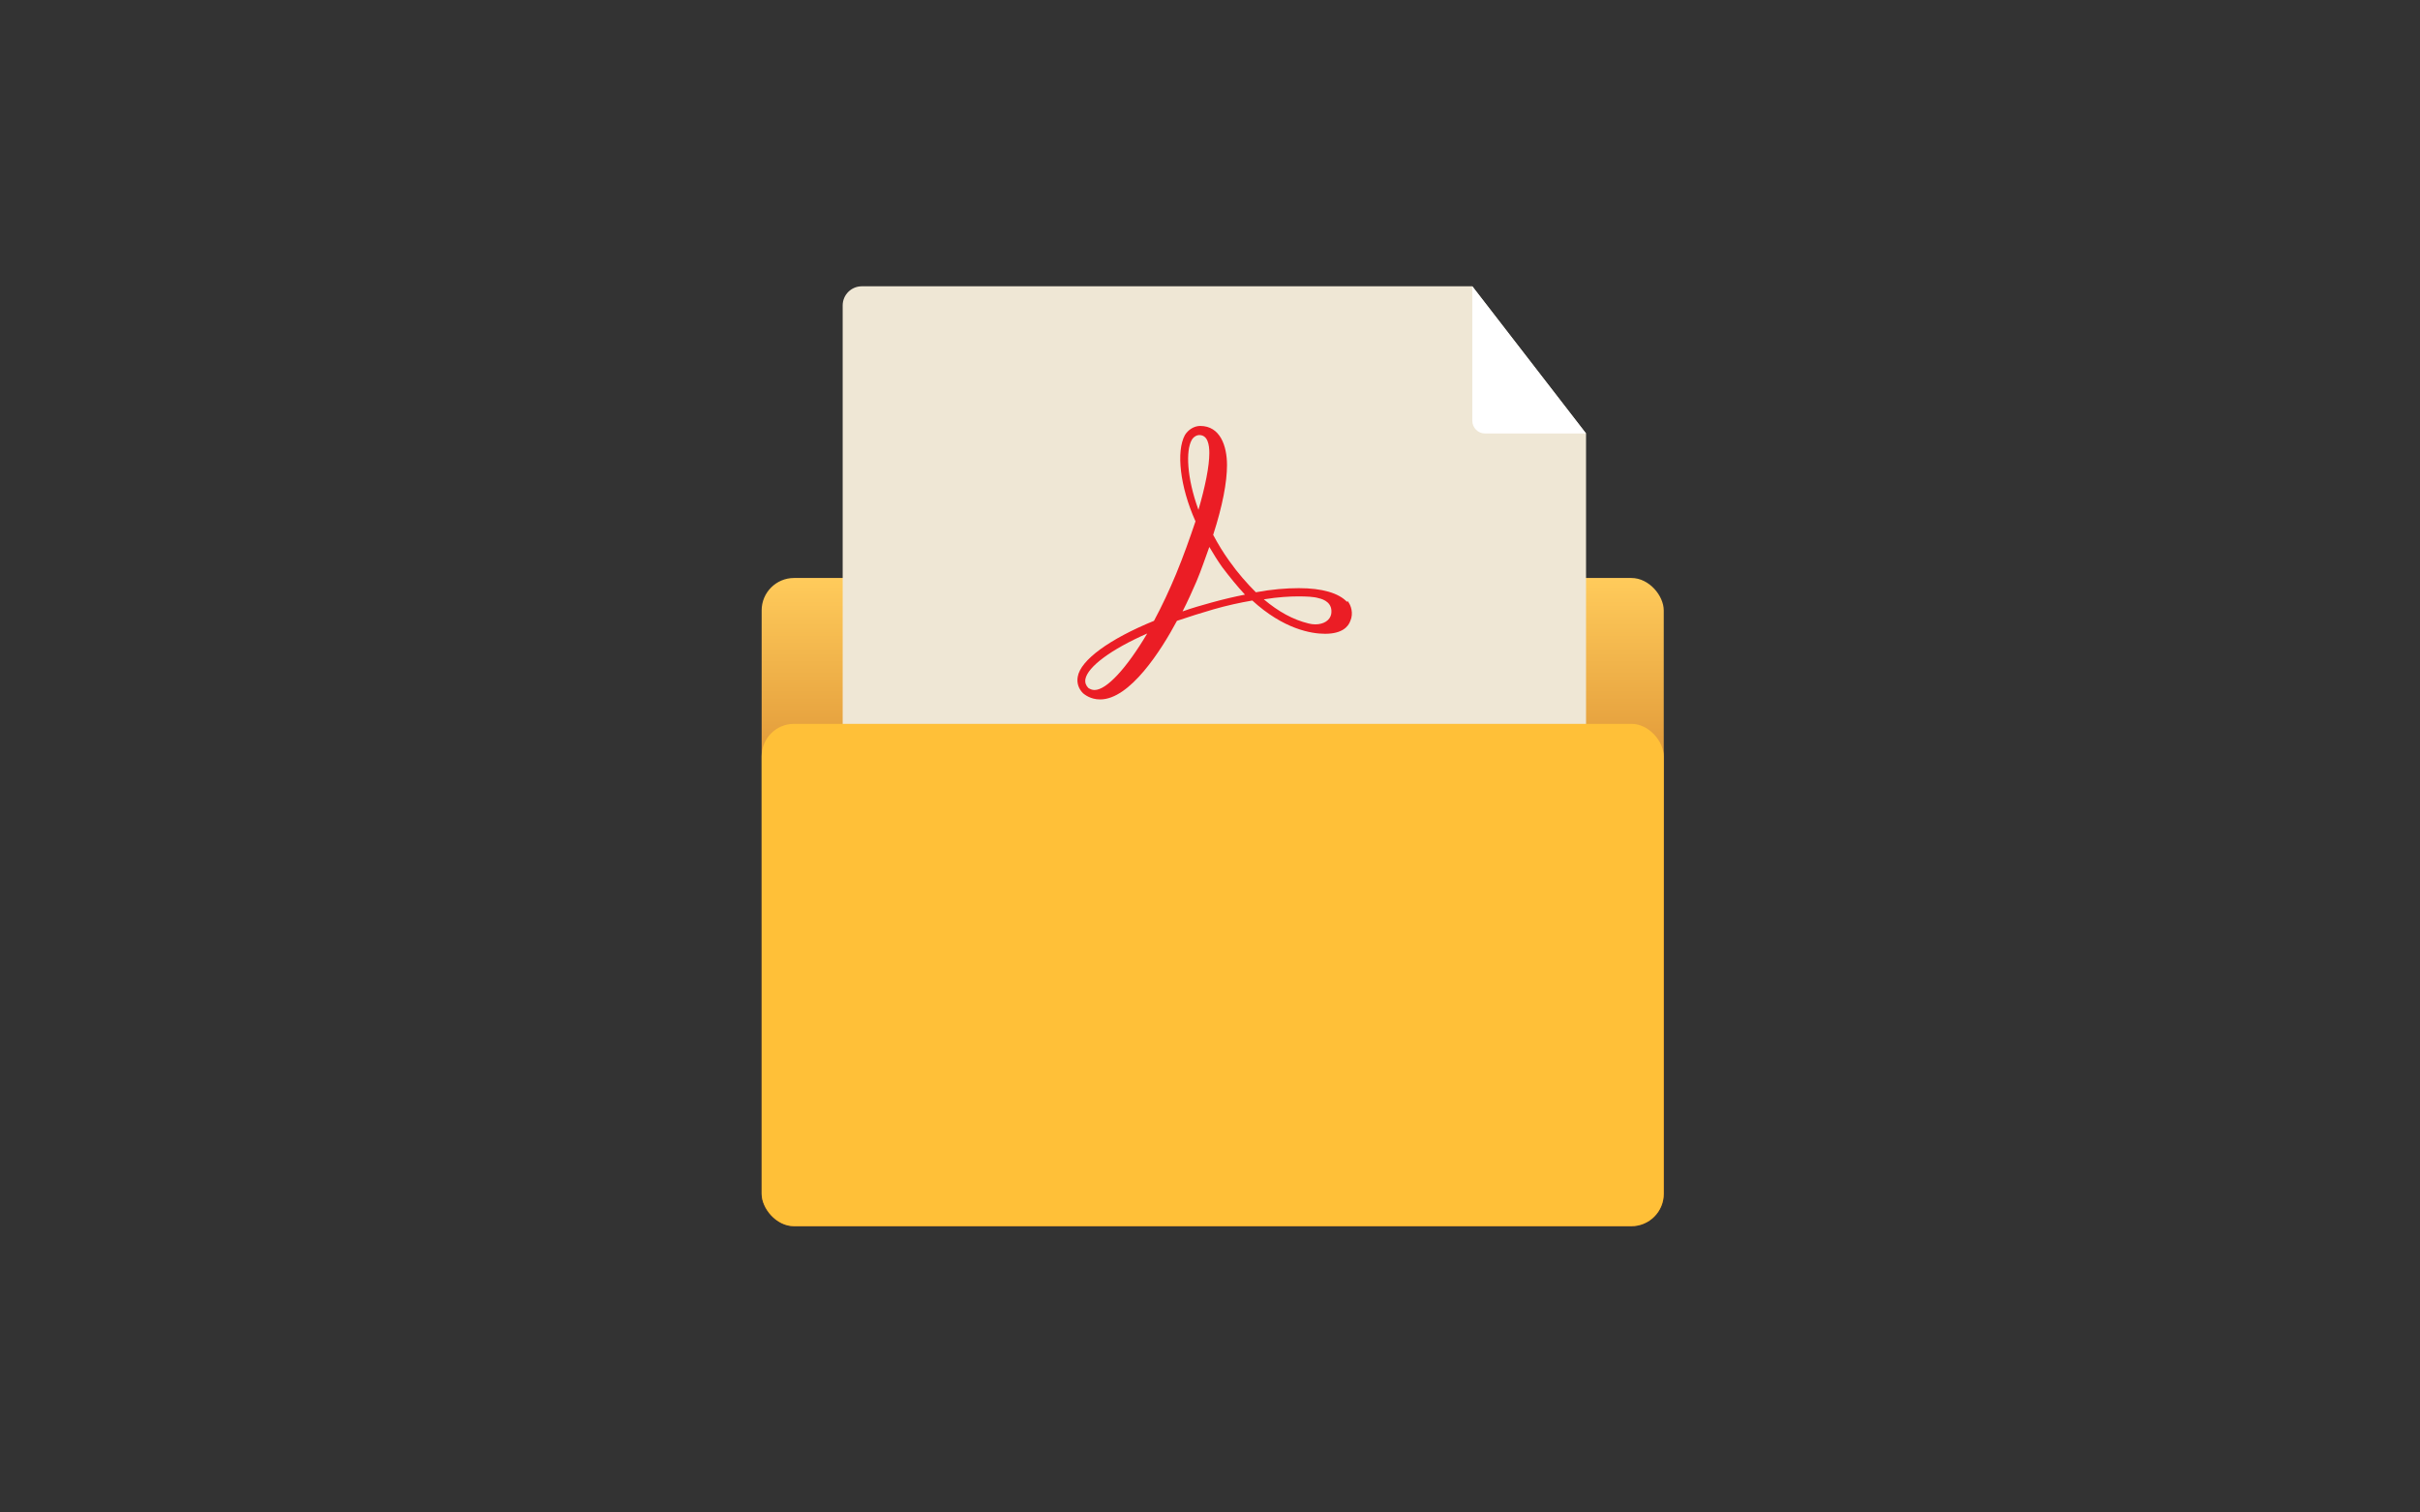 <svg width="448" height="280" viewBox="0 0 448 280" fill="none" xmlns="http://www.w3.org/2000/svg">
<rect x="0" y="0" width="448" height="280" fill="#333333" stroke="none"/>
<rect x="141" y="107" width="167" height="120" rx="6" fill="url(#paint0_linear_2493_3455)"/>
<path d="M156 56.545C156 54.587 157.587 53 159.545 53L251.5 53H272.557L293.614 80.25V107.5V158.455C293.614 160.413 292.027 162 290.069 162H159.545C157.587 162 156 160.413 156 158.455V56.545Z" fill="#EFE7D5"/>
<path d="M249.383 111.444C247.857 109.809 244.805 108.882 240.445 108.882C238.102 108.882 235.431 109.1 232.488 109.645C230.853 108.01 229.164 106.103 227.583 103.868C226.439 102.288 225.458 100.653 224.586 99.018C226.33 93.622 227.147 89.262 227.147 86.101C227.147 82.559 225.894 78.853 222.188 78.853C221.043 78.853 219.953 79.561 219.354 80.542C217.719 83.54 218.427 90.08 221.316 96.511C220.226 99.726 219.136 102.833 217.719 106.266C216.52 109.155 215.103 112.207 213.631 114.932C205.347 118.311 200.006 122.235 199.516 125.287C199.298 126.431 199.679 127.521 200.497 128.339C200.769 128.557 201.859 129.483 203.658 129.483C209.162 129.483 214.939 120.436 217.882 114.932C220.117 114.169 222.406 113.46 224.64 112.806C227.093 112.098 229.6 111.553 231.834 111.171C237.611 116.458 242.734 117.33 245.296 117.33C248.457 117.33 249.601 116.022 249.983 114.932C250.582 113.569 250.146 112.043 249.438 111.226L249.383 111.444ZM246.44 113.678C246.222 114.823 245.078 115.586 243.497 115.586C243.061 115.586 242.68 115.531 242.244 115.422C239.355 114.714 236.685 113.242 233.96 110.953C236.63 110.517 238.865 110.408 240.282 110.408C241.862 110.408 243.225 110.463 244.097 110.735C245.132 110.953 246.767 111.662 246.44 113.678ZM230.472 110.081C228.51 110.463 226.439 110.953 224.259 111.553C222.515 112.043 220.716 112.534 218.918 113.188C219.899 111.28 220.716 109.427 221.479 107.683C222.406 105.503 223.114 103.323 223.877 101.252C224.64 102.56 225.458 103.868 226.275 105.013C227.638 106.811 229.055 108.555 230.472 110.081ZM220.607 81.469C220.934 80.869 221.534 80.542 222.024 80.542C223.605 80.542 223.877 82.395 223.877 83.867C223.877 86.319 223.114 90.08 221.861 94.385C219.681 88.39 219.517 83.431 220.607 81.469ZM212.378 117.275C208.563 123.706 204.857 127.739 202.622 127.739C202.186 127.739 201.805 127.576 201.478 127.358C201.042 126.922 200.824 126.377 200.933 125.723C201.369 123.434 205.674 120.218 212.378 117.275Z" fill="#EB1D25"/>
<path d="M293.615 80.25L272.559 53V77.886C272.559 79.192 273.617 80.25 274.922 80.25H293.615Z" fill="white"/>
<rect x="141" y="134" width="167" height="93" rx="6" fill="#FFC038"/>
<defs>
<linearGradient id="paint0_linear_2493_3455" x1="224.5" y1="107" x2="224.5" y2="227" gradientUnits="userSpaceOnUse">
<stop stop-color="#FFCB5B"/>
<stop offset="0.578" stop-color="#C26615"/>
</linearGradient>
</defs>
</svg>
